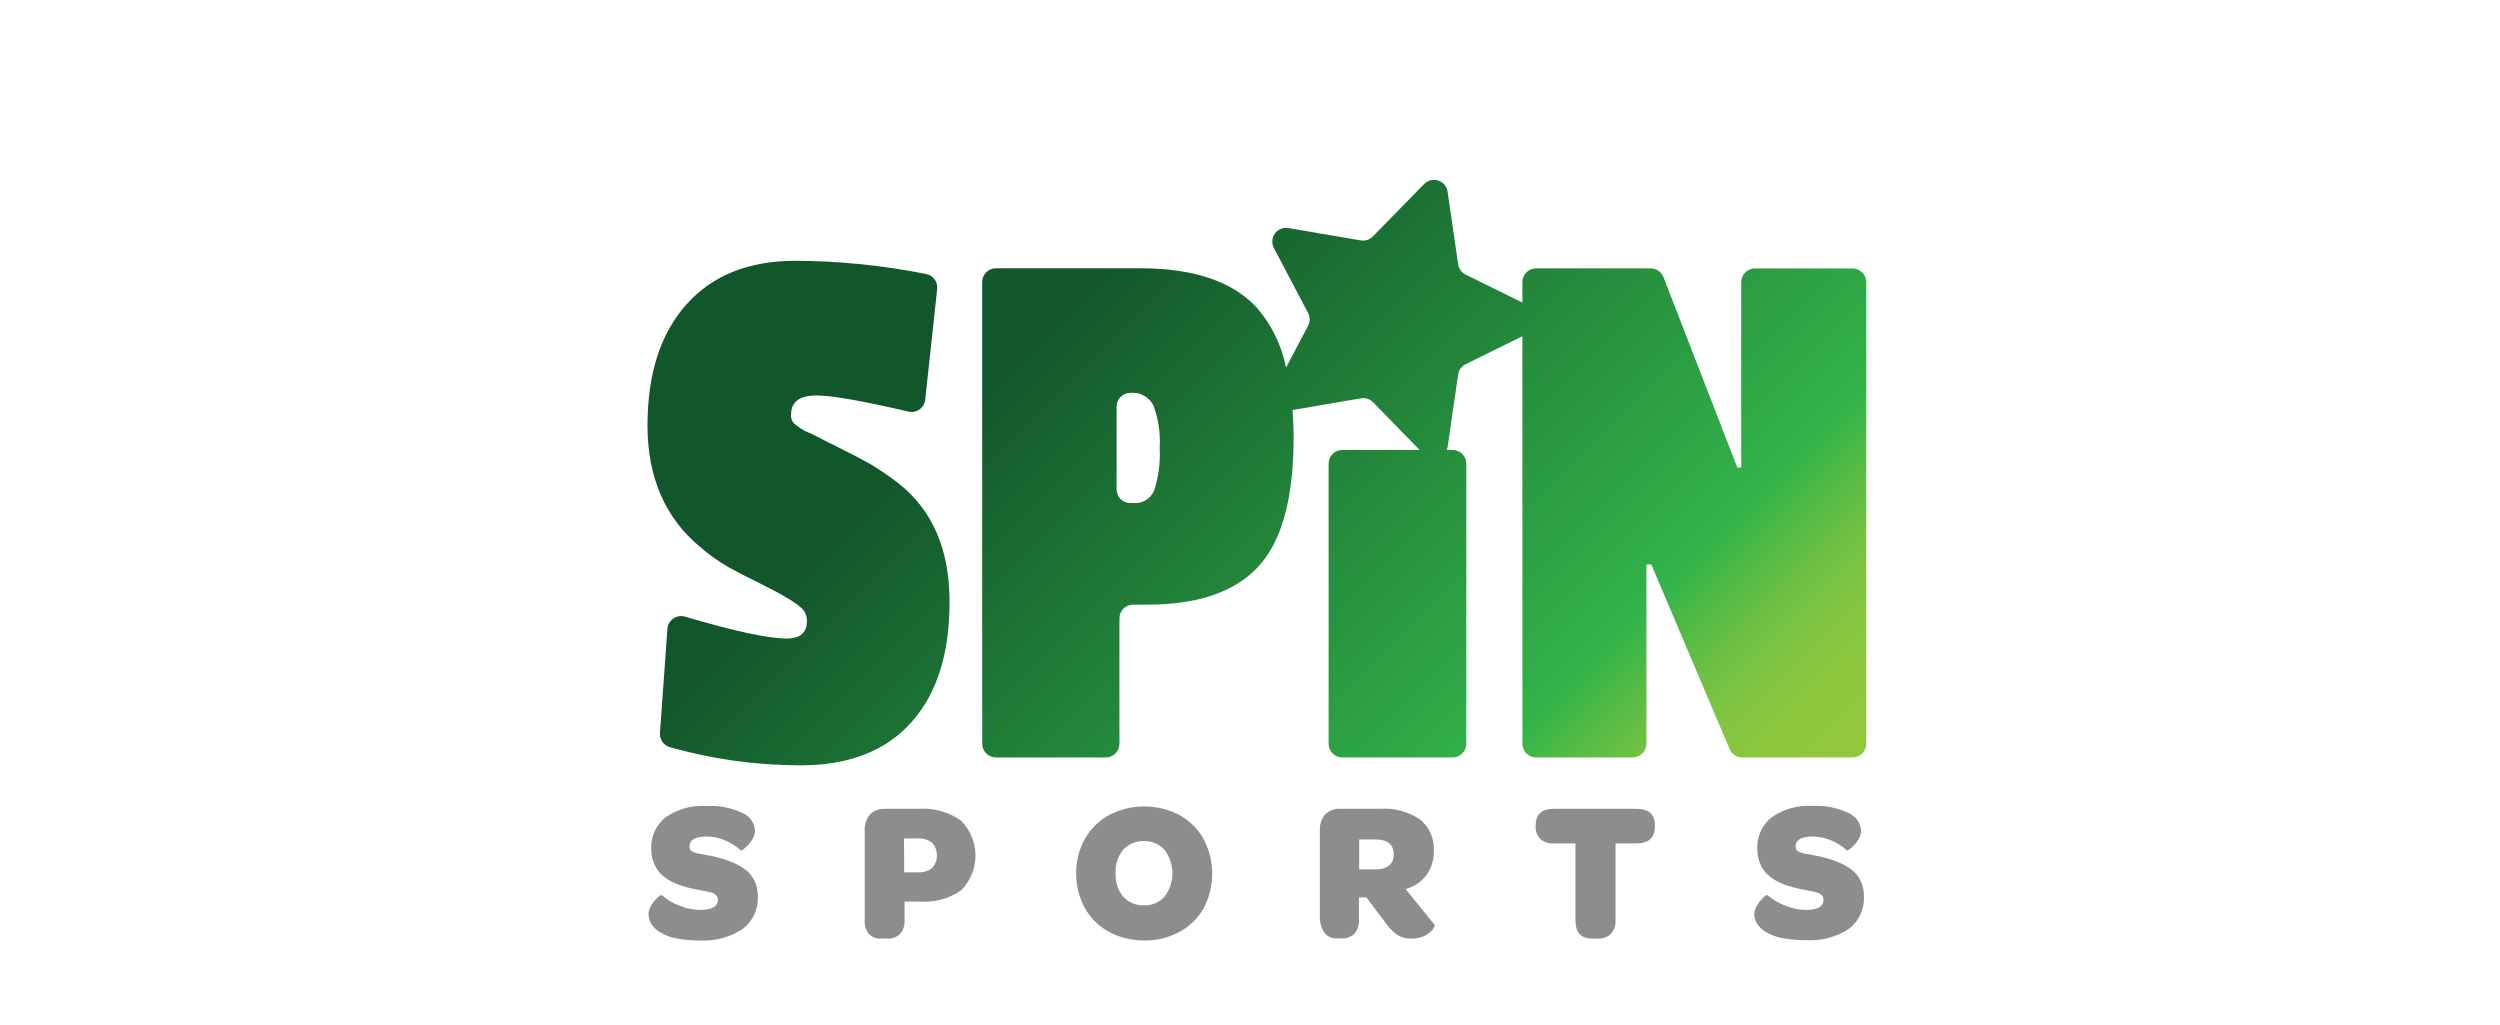<?xml version="1.0" encoding="utf-8"?>
<svg width="139" height="57" viewBox="0 0 139 57" fill="none" xmlns="http://www.w3.org/2000/svg">
<g filter="url(#filter0_d)">
<path d="M49.966 22.879C49.472 22.499 48.957 22.146 48.425 21.821C48.05 21.604 47.495 21.313 46.759 20.946C46.022 20.58 45.588 20.363 45.455 20.288C45.322 20.213 45.151 20.134 44.947 20.047C44.8 19.992 44.66 19.919 44.53 19.83L44.201 19.588C44.123 19.523 44.062 19.438 44.024 19.343C43.986 19.248 43.973 19.145 43.985 19.043C43.985 18.339 44.456 17.989 45.401 17.989C46.251 17.989 47.953 18.288 50.508 18.884C50.613 18.909 50.722 18.912 50.828 18.891C50.934 18.871 51.034 18.828 51.122 18.766C51.211 18.703 51.285 18.623 51.339 18.53C51.394 18.437 51.429 18.334 51.441 18.226L52.107 12.07C52.13 11.881 52.08 11.69 51.968 11.536C51.856 11.381 51.69 11.274 51.503 11.237C49.106 10.755 46.667 10.509 44.222 10.5C41.642 10.5 39.629 11.302 38.183 12.907C36.736 14.512 36.008 16.756 36 19.638C36 22.529 36.972 24.784 38.916 26.403C39.42 26.842 39.967 27.23 40.548 27.561C41.007 27.811 41.575 28.102 42.252 28.435C42.927 28.773 43.443 29.044 43.793 29.268C44.08 29.427 44.348 29.617 44.593 29.835C44.684 29.927 44.755 30.038 44.801 30.159C44.848 30.28 44.869 30.409 44.864 30.539C44.864 31.18 44.489 31.501 43.739 31.501C42.714 31.501 40.83 31.096 38.087 30.285C37.977 30.253 37.862 30.246 37.749 30.264C37.636 30.282 37.529 30.326 37.435 30.391C37.342 30.456 37.264 30.541 37.207 30.64C37.15 30.739 37.116 30.85 37.108 30.964L36.691 36.795C36.688 36.964 36.741 37.13 36.842 37.266C36.943 37.401 37.087 37.5 37.25 37.545C39.613 38.214 42.057 38.554 44.514 38.553C47.188 38.553 49.239 37.757 50.666 36.166C52.093 34.575 52.803 32.334 52.794 29.443C52.794 26.558 51.852 24.37 49.966 22.879ZM103.002 10.925H97.558C97.359 10.929 97.169 11.011 97.03 11.154C96.891 11.296 96.813 11.488 96.813 11.687V22H96.596L92.489 11.408C92.433 11.265 92.335 11.142 92.208 11.055C92.081 10.968 91.931 10.921 91.777 10.921H85.408C85.206 10.921 85.012 11.001 84.869 11.144C84.726 11.287 84.646 11.481 84.646 11.683V12.824L81.489 11.266C81.378 11.211 81.282 11.13 81.21 11.03C81.137 10.93 81.09 10.814 81.072 10.691L80.485 6.647C80.463 6.507 80.403 6.375 80.311 6.268C80.219 6.16 80.099 6.08 79.964 6.036C79.829 5.993 79.685 5.988 79.547 6.023C79.41 6.057 79.284 6.129 79.185 6.23L76.332 9.146C76.246 9.235 76.139 9.301 76.022 9.339C75.904 9.378 75.779 9.387 75.657 9.367L71.63 8.68C71.49 8.656 71.346 8.671 71.214 8.725C71.083 8.778 70.969 8.868 70.885 8.982C70.802 9.097 70.752 9.233 70.742 9.374C70.731 9.516 70.76 9.658 70.826 9.783L72.729 13.403C72.787 13.512 72.817 13.634 72.817 13.757C72.817 13.88 72.787 14.002 72.729 14.111L71.505 16.439C71.261 15.207 70.701 14.059 69.88 13.107C68.528 11.644 66.363 10.914 63.387 10.916H55.373C55.17 10.916 54.977 10.997 54.834 11.14C54.691 11.283 54.61 11.476 54.61 11.679V37.353C54.61 37.555 54.691 37.749 54.834 37.892C54.977 38.035 55.17 38.115 55.373 38.115H61.466C61.568 38.117 61.668 38.099 61.762 38.061C61.856 38.023 61.941 37.968 62.014 37.897C62.086 37.826 62.143 37.741 62.182 37.648C62.221 37.555 62.241 37.454 62.241 37.353V30.381C62.241 30.178 62.321 29.985 62.464 29.842C62.607 29.699 62.801 29.618 63.003 29.618H63.799C66.606 29.618 68.663 28.912 69.968 27.498C71.273 26.085 71.925 23.698 71.925 20.338C71.925 19.797 71.9 19.288 71.867 18.797L75.67 18.147C75.791 18.125 75.917 18.134 76.034 18.171C76.152 18.209 76.259 18.275 76.345 18.364L78.927 21.017H74.633C74.431 21.017 74.237 21.097 74.094 21.24C73.951 21.383 73.871 21.577 73.871 21.779V37.353C73.871 37.555 73.951 37.749 74.094 37.892C74.237 38.035 74.431 38.115 74.633 38.115H80.764C80.966 38.115 81.16 38.035 81.303 37.892C81.446 37.749 81.526 37.555 81.526 37.353V21.779C81.526 21.577 81.446 21.383 81.303 21.24C81.16 21.097 80.966 21.017 80.764 21.017H80.443C80.461 20.97 80.475 20.921 80.485 20.871L81.072 16.823C81.09 16.701 81.137 16.585 81.21 16.486C81.283 16.387 81.378 16.306 81.489 16.252L84.646 14.694V37.353C84.646 37.555 84.726 37.749 84.869 37.892C85.012 38.035 85.206 38.115 85.408 38.115H90.777C90.877 38.115 90.977 38.096 91.069 38.057C91.162 38.019 91.246 37.963 91.316 37.892C91.387 37.822 91.443 37.737 91.481 37.645C91.52 37.553 91.54 37.453 91.54 37.353V27.386H91.814L96.167 37.649C96.225 37.787 96.322 37.905 96.446 37.988C96.571 38.071 96.717 38.115 96.867 38.115H103.002C103.204 38.115 103.398 38.035 103.541 37.892C103.684 37.749 103.765 37.555 103.765 37.353V11.687C103.765 11.485 103.684 11.291 103.541 11.148C103.398 11.005 103.204 10.925 103.002 10.925ZM64.17 23.27C64.077 23.493 63.916 23.681 63.711 23.807C63.505 23.932 63.265 23.99 63.024 23.97H62.845C62.745 23.971 62.646 23.952 62.554 23.914C62.461 23.876 62.377 23.82 62.306 23.75C62.236 23.679 62.179 23.596 62.141 23.503C62.103 23.411 62.083 23.312 62.083 23.212V18.605C62.083 18.403 62.163 18.209 62.306 18.066C62.449 17.924 62.643 17.843 62.845 17.843C63.105 17.817 63.367 17.87 63.597 17.994C63.826 18.119 64.013 18.31 64.132 18.543C64.41 19.299 64.528 20.105 64.478 20.909C64.523 21.708 64.418 22.509 64.17 23.27Z" fill="url(#paint0_linear)"/>
<path d="M36.058 46.813C36.059 46.705 36.083 46.598 36.129 46.5C36.171 46.394 36.227 46.293 36.296 46.2C36.361 46.116 36.43 46.036 36.504 45.959C36.559 45.9 36.621 45.846 36.687 45.801C36.737 45.767 36.771 45.755 36.787 45.767C37.076 46.015 37.406 46.211 37.762 46.346C38.126 46.504 38.519 46.587 38.916 46.592C39.582 46.592 39.915 46.405 39.915 46.03C39.917 45.964 39.899 45.899 39.865 45.842C39.836 45.791 39.796 45.748 39.749 45.713C39.685 45.672 39.614 45.641 39.541 45.621L39.282 45.563L38.966 45.501L38.624 45.434C38.383 45.387 38.145 45.326 37.912 45.251C37.682 45.178 37.461 45.083 37.25 44.968C37.048 44.856 36.864 44.716 36.704 44.551C36.548 44.381 36.427 44.183 36.346 43.968C36.251 43.721 36.204 43.458 36.208 43.193C36.194 42.859 36.259 42.527 36.397 42.223C36.535 41.919 36.743 41.652 37.004 41.444C37.668 40.981 38.471 40.759 39.278 40.815C39.971 40.773 40.663 40.908 41.29 41.206C41.483 41.288 41.65 41.422 41.772 41.594C41.893 41.765 41.964 41.967 41.977 42.177C41.977 42.299 41.95 42.42 41.898 42.531C41.852 42.645 41.788 42.752 41.711 42.847C41.64 42.932 41.565 43.012 41.486 43.089C41.426 43.149 41.36 43.203 41.29 43.251C41.232 43.285 41.202 43.297 41.19 43.285C40.932 43.049 40.634 42.86 40.311 42.727C39.991 42.589 39.647 42.516 39.299 42.51C38.657 42.51 38.337 42.693 38.337 43.064C38.334 43.135 38.354 43.206 38.395 43.264C38.448 43.325 38.517 43.37 38.595 43.393C38.683 43.425 38.774 43.45 38.866 43.468C38.953 43.468 39.078 43.51 39.245 43.535L39.661 43.614C39.997 43.686 40.326 43.786 40.644 43.914C40.92 44.018 41.18 44.158 41.419 44.33C41.645 44.499 41.827 44.719 41.952 44.972C42.077 45.24 42.14 45.534 42.135 45.83C42.154 46.177 42.088 46.523 41.943 46.839C41.798 47.154 41.578 47.43 41.302 47.642C40.599 48.112 39.761 48.34 38.916 48.291C38.47 48.296 38.025 48.256 37.587 48.171C37.272 48.113 36.97 47.998 36.696 47.833C36.501 47.717 36.335 47.557 36.212 47.367C36.11 47.2 36.057 47.008 36.058 46.813V46.813Z" fill="#8D8D8D"/>
<path d="M48.079 47.158V42.198C48.057 41.867 48.161 41.541 48.371 41.285C48.479 41.176 48.609 41.092 48.753 41.037C48.897 40.983 49.05 40.959 49.204 40.969H51.087C51.921 40.913 52.748 41.145 53.432 41.627C53.942 42.137 54.231 42.828 54.236 43.55C54.242 44.271 53.963 44.966 53.461 45.484C52.794 45.959 51.982 46.187 51.166 46.13H50.295V47.167C50.314 47.442 50.224 47.714 50.045 47.925C49.949 48.017 49.835 48.087 49.711 48.133C49.586 48.178 49.453 48.196 49.321 48.187H48.996C48.869 48.196 48.742 48.177 48.623 48.131C48.505 48.086 48.397 48.016 48.308 47.925C48.137 47.708 48.055 47.434 48.079 47.158V47.158ZM50.274 44.501H51.078C51.349 44.515 51.616 44.429 51.828 44.259C51.999 44.066 52.094 43.818 52.094 43.56C52.094 43.302 51.999 43.053 51.828 42.86C51.602 42.686 51.321 42.6 51.037 42.618H50.262L50.274 44.501Z" fill="#8D8D8D"/>
<path d="M59.834 44.555C59.827 43.888 59.994 43.231 60.317 42.647C60.634 42.086 61.101 41.624 61.666 41.314C62.269 41.001 62.938 40.838 63.618 40.838C64.297 40.838 64.966 41.001 65.569 41.314C66.134 41.62 66.6 42.079 66.915 42.639C67.232 43.236 67.398 43.902 67.398 44.578C67.398 45.254 67.232 45.92 66.915 46.517C66.597 47.067 66.133 47.517 65.573 47.816C64.976 48.139 64.306 48.302 63.628 48.291C63.106 48.295 62.587 48.2 62.099 48.012C61.65 47.845 61.24 47.585 60.898 47.248C60.557 46.911 60.29 46.506 60.117 46.059C59.926 45.581 59.83 45.07 59.834 44.555V44.555ZM62.029 44.555C62.001 45.024 62.149 45.486 62.445 45.85C62.591 46.012 62.771 46.139 62.972 46.223C63.173 46.307 63.39 46.346 63.607 46.338C63.822 46.346 64.037 46.307 64.235 46.222C64.433 46.138 64.61 46.011 64.753 45.85C65.034 45.477 65.186 45.022 65.186 44.555C65.186 44.088 65.034 43.633 64.753 43.26C64.611 43.097 64.434 42.968 64.236 42.882C64.038 42.796 63.823 42.756 63.607 42.764C63.39 42.754 63.172 42.793 62.972 42.877C62.771 42.962 62.591 43.089 62.445 43.251C62.146 43.617 61.997 44.083 62.029 44.555V44.555Z" fill="#8D8D8D"/>
<path d="M73.383 46.908V42.197C73.361 41.867 73.465 41.541 73.675 41.285C73.784 41.177 73.914 41.093 74.058 41.038C74.201 40.984 74.355 40.96 74.508 40.969H76.728C77.522 40.913 78.311 41.126 78.969 41.573C79.223 41.786 79.423 42.057 79.553 42.362C79.683 42.667 79.74 42.999 79.719 43.33C79.728 43.809 79.582 44.279 79.302 44.667C79.016 45.045 78.611 45.313 78.152 45.43L79.769 47.429C79.77 47.433 79.771 47.437 79.771 47.441C79.771 47.446 79.77 47.45 79.769 47.454C79.766 47.484 79.757 47.514 79.744 47.541C79.712 47.613 79.667 47.678 79.61 47.733C79.534 47.812 79.451 47.883 79.36 47.945C79.244 48.023 79.116 48.08 78.981 48.116C78.819 48.164 78.651 48.188 78.481 48.187C78.198 48.199 77.918 48.125 77.678 47.975C77.409 47.773 77.177 47.528 76.99 47.25L75.974 45.9H75.558V47.15C75.578 47.427 75.488 47.701 75.308 47.912C75.211 48.005 75.097 48.076 74.971 48.121C74.846 48.166 74.712 48.184 74.579 48.175H74.32C74.186 48.182 74.051 48.156 73.93 48.097C73.808 48.039 73.703 47.951 73.625 47.841C73.451 47.562 73.366 47.237 73.383 46.908V46.908ZM75.57 44.334H76.499C76.762 44.353 77.023 44.278 77.236 44.122C77.323 44.046 77.39 43.951 77.434 43.845C77.478 43.739 77.498 43.624 77.49 43.509C77.49 42.947 77.153 42.676 76.474 42.676H75.57V44.334Z" fill="#8D8D8D"/>
<path d="M85.383 41.923V41.889C85.383 41.277 85.721 40.969 86.404 40.969H90.986C91.669 40.969 92.014 41.277 92.014 41.889V41.923C92.014 42.572 91.669 42.893 90.986 42.893H89.823V47.158C89.834 47.297 89.817 47.436 89.772 47.568C89.728 47.7 89.658 47.821 89.565 47.925C89.466 48.017 89.349 48.088 89.222 48.133C89.094 48.178 88.959 48.197 88.824 48.187H88.516C87.903 48.187 87.595 47.846 87.595 47.158V42.893H86.4C86.124 42.914 85.852 42.825 85.641 42.647C85.55 42.551 85.481 42.437 85.436 42.312C85.392 42.187 85.374 42.055 85.383 41.923Z" fill="#8D8D8D"/>
<path d="M97.537 46.813C97.54 46.705 97.564 46.599 97.608 46.5C97.652 46.393 97.709 46.292 97.779 46.2C97.843 46.116 97.911 46.036 97.983 45.959C98.039 45.9 98.101 45.847 98.166 45.8C98.221 45.767 98.254 45.755 98.266 45.767C98.555 46.015 98.885 46.211 99.241 46.346C99.604 46.503 99.995 46.586 100.391 46.592C101.057 46.592 101.39 46.404 101.39 46.03C101.392 45.964 101.374 45.899 101.34 45.842C101.31 45.791 101.269 45.747 101.22 45.713C101.156 45.671 101.086 45.64 101.011 45.621L100.761 45.559L100.445 45.496L100.103 45.43C99.862 45.383 99.625 45.321 99.391 45.246C99.169 45.174 98.954 45.081 98.75 44.967C98.548 44.857 98.364 44.717 98.204 44.551C98.046 44.383 97.922 44.184 97.842 43.968C97.747 43.721 97.7 43.458 97.704 43.193C97.69 42.859 97.755 42.527 97.893 42.223C98.031 41.919 98.239 41.652 98.5 41.444C99.159 40.983 99.955 40.76 100.757 40.81C101.452 40.769 102.145 40.904 102.773 41.202C102.97 41.282 103.141 41.416 103.265 41.588C103.39 41.761 103.463 41.965 103.477 42.177C103.477 42.299 103.45 42.42 103.398 42.531C103.352 42.645 103.288 42.752 103.211 42.847C103.14 42.932 103.065 43.012 102.986 43.089C102.926 43.149 102.86 43.203 102.79 43.251C102.736 43.285 102.702 43.297 102.69 43.285C102.432 43.049 102.134 42.86 101.811 42.727C101.491 42.588 101.147 42.514 100.799 42.51C100.157 42.51 99.837 42.693 99.837 43.064C99.834 43.135 99.854 43.205 99.895 43.264C99.948 43.325 100.017 43.37 100.095 43.393C100.183 43.424 100.274 43.449 100.366 43.468C100.453 43.468 100.578 43.51 100.745 43.535L101.161 43.614C101.498 43.687 101.828 43.787 102.148 43.914C102.422 44.019 102.681 44.159 102.919 44.33C103.146 44.498 103.329 44.718 103.452 44.972C103.577 45.24 103.64 45.533 103.635 45.83C103.653 46.176 103.587 46.523 103.442 46.838C103.297 47.154 103.077 47.429 102.802 47.642C102.088 48.11 101.239 48.331 100.387 48.27C99.942 48.275 99.498 48.235 99.062 48.15C98.746 48.092 98.442 47.977 98.166 47.812C97.974 47.694 97.81 47.535 97.688 47.346C97.59 47.185 97.538 47.001 97.537 46.813V46.813Z" fill="#8D8D8D"/>
</g>
<defs>
<filter id="filter0_d" x="-4" y="-0" width="147" height="62" filterUnits="userSpaceOnUse" color-interpolation-filters="sRGB">
<feFlood flood-opacity="0" result="BackgroundImageFix"/>
<feColorMatrix in="SourceAlpha" type="matrix" values="0 0 0 0 0 0 0 0 0 0 0 0 0 0 0 0 0 0 127 0"/>
<feOffset dy="4"/>
<feGaussianBlur stdDeviation="2"/>
<feColorMatrix type="matrix" values="0 0 0 0 0 0 0 0 0 0 0 0 0 0 0 0 0 0 0.25 0"/>
<feBlend mode="normal" in2="BackgroundImageFix" result="effect1_dropShadow"/>
<feBlend mode="normal" in="SourceGraphic" in2="effect1_dropShadow" result="shape"/>
</filter>
<linearGradient id="paint0_linear" x1="48.517" y1="2.54" x2="93.701" y2="47.725" gradientUnits="userSpaceOnUse">
<stop offset="0.23" stop-color="#12562B"/>
<stop offset="0.78" stop-color="#33B449"/>
<stop offset="0.82" stop-color="#55BB45"/>
<stop offset="0.86" stop-color="#70C142"/>
<stop offset="0.9" stop-color="#83C540"/>
<stop offset="0.94" stop-color="#8EC73E"/>
<stop offset="0.99" stop-color="#92C83E"/>
</linearGradient>
</defs>
</svg>
